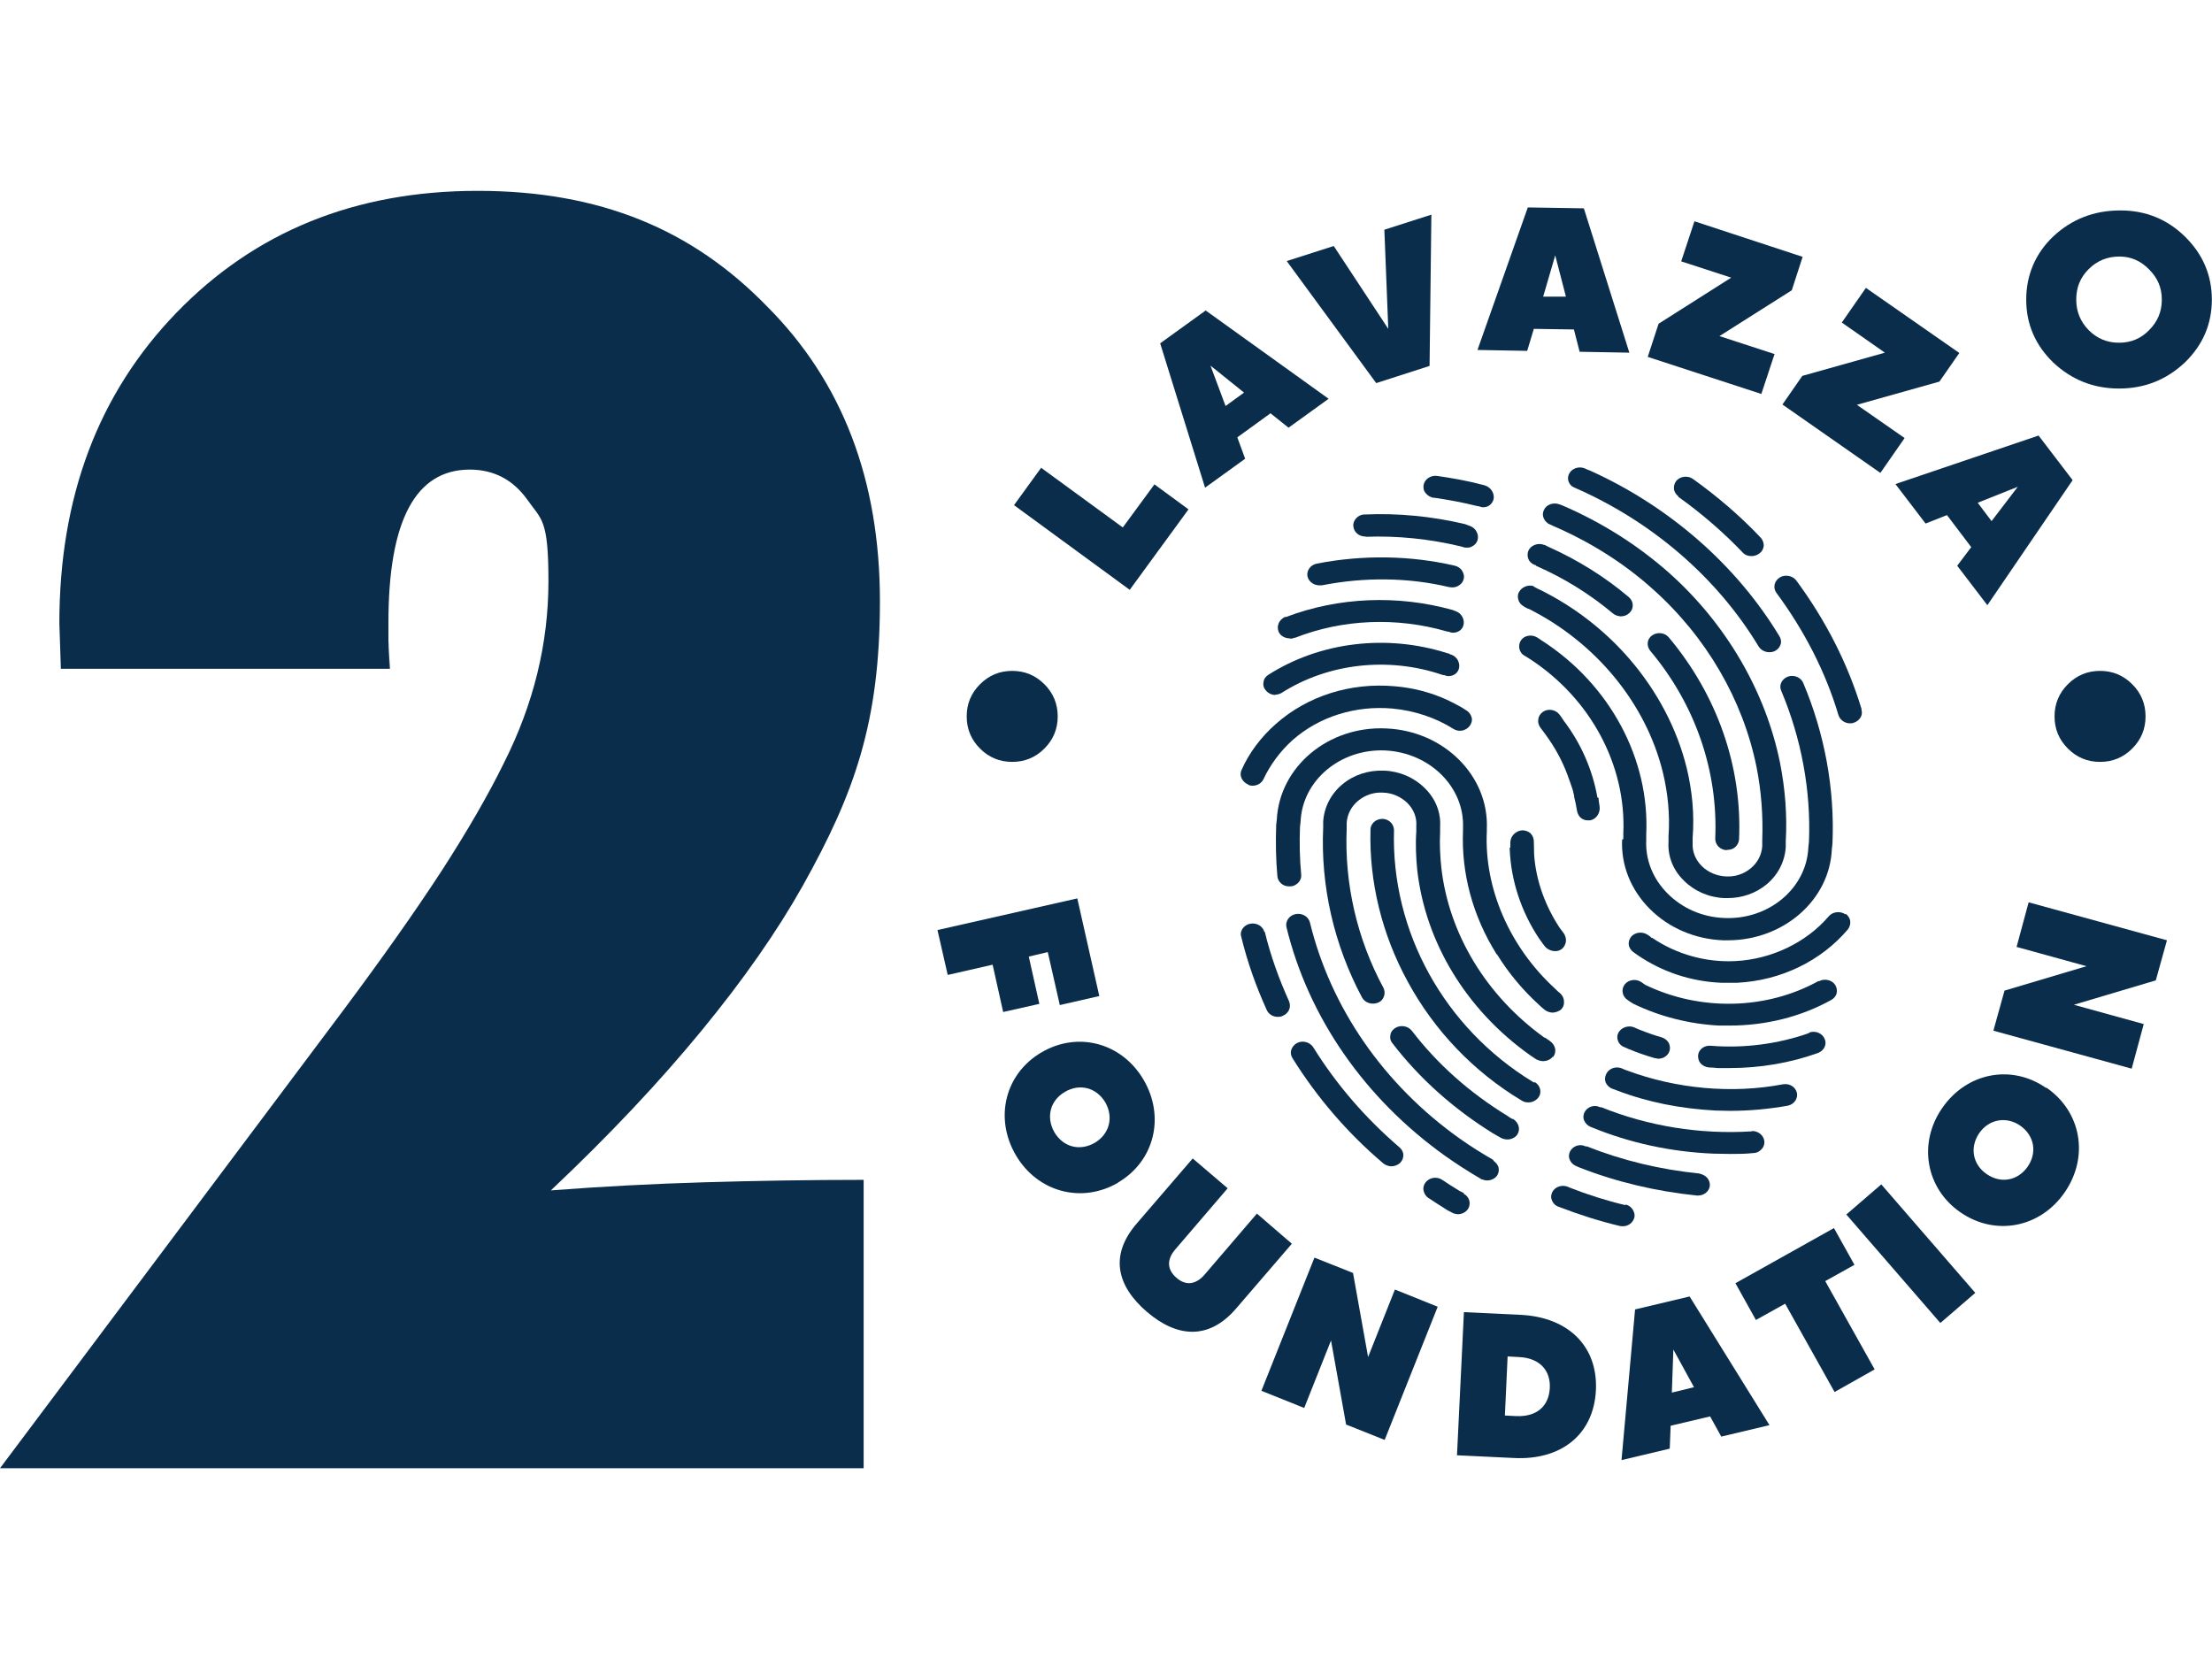 <svg xmlns="http://www.w3.org/2000/svg" xmlns:xlink="http://www.w3.org/1999/xlink" id="body_1" width="1024" height="768"><g transform="matrix(1.395 0 0 1.395 -0 88.35)"><g><path d="M286.6 423.9L0 423.9L113.8 272.1C 126.7 254.8 137.6 239.4 146.4 225.9C 155.2 212.3 162.1 200.3 167.2 189.9C 177.1 170.3 182 150.2 182 129.5C 182 108.8 179.7 109.2 175 102.5C 170.3 95.9 163.9 92.5 155.9 92.5C 137.9 92.5 128.9 109.4 128.9 143.2C 128.9 177 128.9 147.2 129 149.7C 129 152.2 129.2 155.2 129.4 158.6L129.4 158.6L20.2 158.6L19.7 143.5C 19.7 101.6 32.6 67.3 58.5 40.5C 84.6 13.5 117.9 0 158.5 0C 199.1 0 229.7 12.8 254.5 38.3C 279.5 63.3 292 95.9 292 136.2C 292 176.5 283.5 200 266.4 230.6C 257.8 245.9 246.6 261.9 232.8 278.7C 219 295.5 202.4 313.2 182.8 331.7C 199.7 330.4 216.7 329.5 233.9 329C 251.1 328.5 268.6 328.2 286.6 328.2L286.6 328.2L286.6 423.9L286.6 423.9z" stroke="none" fill="#0A2D4B" fill-rule="nonzero"></path><path d="M703.7 6.5C 712 6.5 719.2 9.4 725.1 15.2C 731 21 734 28 734 36.1C 734 44.2 731 51.2 725 57C 718.9 62.7 711.7 65.6 703.2 65.6C 694.7 65.6 687.5 62.7 681.4 57C 675.4 51.2 672.4 44.2 672.4 36.1C 672.4 28 675.4 20.8 681.4 15.1C 687.5 9.4 694.9 6.5 703.6 6.5L703.6 6.5L703.7 6.5zM703.3 21.8C 699.3 21.8 695.9 23.2 693.1 26C 690.3 28.8 689 32.1 689 36.1C 689 40.1 690.4 43.4 693.1 46.2C 695.9 49 699.2 50.4 703.2 50.4C 707.2 50.4 710.5 49 713.2 46.2C 716 43.4 717.4 40.1 717.4 36.1C 717.4 32.1 716 28.9 713.2 26.1C 710.5 23.3 707.2 21.8 703.4 21.8z" stroke="none" fill="#0A2D4B" fill-rule="nonzero"></path><g><path d="M351 174.4C 351 178.57 349.526 182.129 346.577 185.077C 343.629 188.026 340.07 189.5 335.9 189.5C 331.73 189.5 328.171 188.026 325.223 185.077C 322.274 182.129 320.8 178.57 320.8 174.4C 320.8 170.23 322.274 166.671 325.223 163.723C 328.171 160.774 331.73 159.3 335.9 159.3C 340.07 159.3 343.629 160.774 346.577 163.723C 349.526 166.671 351 170.23 351 174.4C 351 174.576 350.997 174.751 350.991 174.927" stroke="none" fill="#0A2D4B" fill-rule="nonzero"></path><path d="M712 174.4C 712 178.57 710.526 182.129 707.577 185.077C 704.629 188.026 701.07 189.5 696.9 189.5C 692.73 189.5 689.171 188.026 686.223 185.077C 683.274 182.129 681.8 178.57 681.8 174.4C 681.8 170.23 683.274 166.671 686.223 163.723C 689.171 160.774 692.73 159.3 696.9 159.3C 701.07 159.3 704.629 160.774 707.577 163.723C 710.526 166.671 712 170.23 712 174.4C 712 174.576 711.997 174.751 711.991 174.927" stroke="none" fill="#0A2D4B" fill-rule="nonzero"></path><g><path d="M617.8 172.1C 613.2 156.9 605.9 142.6 596.1 129.3C 594.9 127.7 592.4 127.2 590.6 128.3C 589.7 128.9 589.1 129.7 588.9 130.7C 588.7 131.6 588.9 132.6 589.5 133.4C 598.8 146 605.8 159.6 610.1 174C 610.6 175.5 612 176.6 613.7 176.7C 613.7 176.7 613.8 176.7 613.9 176.7C 614.2 176.7 614.6 176.7 614.9 176.6C 616 176.3 616.8 175.7 617.4 174.8C 617.9 174 618 173 617.7 172.1L617.7 172.1L617.8 172.1z" stroke="none" fill="#0A2D4B" fill-rule="nonzero"></path><path d="M556.9 101.5C 564.6 107 571.8 113.2 578.3 120C 579 120.8 580 121.2 581.1 121.2C 581.1 121.2 581.2 121.2 581.3 121.2C 582.2 121.2 583.1 120.9 583.9 120.3C 584.7 119.7 585.2 118.8 585.3 117.8C 585.3 116.8 585 115.9 584.3 115.1C 577.5 107.9 569.9 101.4 561.8 95.6C 560.1 94.4 557.6 94.7 556.3 96.2C 555.7 97 555.4 97.9 555.5 98.9C 555.6 99.9 556.2 100.8 557 101.4L557 101.4L556.9 101.5z" stroke="none" fill="#0A2D4B" fill-rule="nonzero"></path><path d="M453.1 114.8C 463.7 114.4 474.4 115.5 484.8 118L484.8 118L485.5 118.2C 486 118.4 486.4 118.4 486.9 118.4C 487.4 118.4 488 118.3 488.5 118C 489.3 117.6 490 116.9 490.3 116C 490.9 114.1 489.8 111.9 487.8 111.2C 487.3 111 486.7 110.8 486.7 110.8L486.7 110.8L486.2 110.6C 475.2 108 464 106.9 452.8 107.4C 451.7 107.4 450.7 107.9 450 108.7C 449.4 109.4 449 110.3 449.1 111.2C 449.2 113.2 451 114.8 453.2 114.7L453.2 114.7L453.1 114.8z" stroke="none" fill="#0A2D4B" fill-rule="nonzero"></path><path d="M573 218.7C 573 218.7 573.1 218.7 573.2 218.7C 574.2 218.7 575.1 218.4 575.8 217.8C 576.6 217.1 577 216.2 577.1 215.3C 578.2 191.2 569.9 167.4 553.8 148.2C 552.5 146.6 550 146.3 548.3 147.5C 547.4 148.1 546.9 149 546.8 149.9C 546.7 150.9 547 151.8 547.6 152.6C 562.6 170.4 570.2 192.6 569.2 215C 569.2 217 570.8 218.7 573 218.8L573 218.8L573 218.7z" stroke="none" fill="#0A2D4B" fill-rule="nonzero"></path><path d="M437.7 130.9C 438 130.9 438.4 130.9 438.7 130.9C 452.9 128.1 467.5 128.3 480.9 131.5C 481.2 131.5 481.5 131.6 481.9 131.6C 482.7 131.6 483.5 131.4 484.2 130.9C 485 130.4 485.5 129.7 485.7 128.9C 486 127.9 485.7 126.8 485.1 125.9C 484.6 125.2 483.7 124.6 482.8 124.4C 468.2 121 452.4 120.7 437 123.7C 435.9 123.9 435 124.5 434.4 125.4C 433.9 126.2 433.7 127.1 433.9 128C 434.3 129.6 435.8 130.8 437.6 130.9L437.6 130.9L437.7 130.9z" stroke="none" fill="#0A2D4B" fill-rule="nonzero"></path><path d="M414.2 197.1C 414.6 197.3 415.1 197.4 415.5 197.4C 415.5 197.4 415.6 197.4 415.7 197.4C 417.3 197.4 418.7 196.5 419.3 195.2C 421.5 190.5 424.8 186 428.9 182.3C 437.7 174.5 449.8 170.7 462.1 171.8C 469.4 172.5 476.4 174.8 482.4 178.6L482.4 178.6L482.8 178.8C 484.4 179.6 486.5 179.1 487.7 177.6C 488.3 176.8 488.6 175.8 488.4 174.9C 488.2 174 487.7 173.2 486.9 172.6C 486.4 172.3 486 172 485.5 171.7L485.5 171.7L485.2 171.5C 483.6 170.6 481.9 169.7 480.2 168.9C 474.7 166.4 468.9 164.9 462.8 164.4C 448.2 163.1 433.9 167.6 423.4 176.9C 418.5 181.2 414.5 186.5 412 192.2C 411.6 193.1 411.6 194 412 194.9C 412.4 195.8 413.2 196.6 414.2 197L414.2 197L414.2 197.1z" stroke="none" fill="#0A2D4B" fill-rule="nonzero"></path><path d="M419.6 246C 419.1 244 417 242.8 414.9 243.2C 413.8 243.4 412.9 244 412.3 244.9C 411.8 245.7 411.6 246.6 411.9 247.5C 413.9 255.8 416.8 264 420.4 271.9C 421 273.2 422.4 274.1 423.9 274.1C 423.9 274.1 424 274.1 424.1 274.1C 424.6 274.1 425.1 274.1 425.6 273.8C 426.6 273.4 427.4 272.7 427.8 271.7C 428.2 270.8 428.1 269.9 427.8 269C 424.4 261.5 421.6 253.7 419.7 245.8L419.7 245.8L419.6 246z" stroke="none" fill="#0A2D4B" fill-rule="nonzero"></path><path d="M435.8 284.2C 434.7 282.5 432.3 281.8 430.4 282.8C 429.5 283.3 428.8 284.1 428.5 285.1C 428.2 286 428.4 287 428.9 287.8C 437 300.8 447.1 312.6 459 322.7C 459.7 323.3 460.6 323.6 461.5 323.7C 461.5 323.7 461.6 323.7 461.7 323.7C 462.8 323.7 463.8 323.3 464.6 322.6C 465.3 321.9 465.7 321 465.7 320C 465.7 319 465.2 318.1 464.4 317.4C 453.1 307.7 443.5 296.6 435.8 284.2L435.8 284.2L435.8 284.2z" stroke="none" fill="#0A2D4B" fill-rule="nonzero"></path><path d="M539.4 336.6C 533.1 335.1 526.8 333.1 520.7 330.7L520.7 330.7L520.3 330.5C 518.3 329.7 516 330.5 515.1 332.3C 514.7 333.2 514.6 334.1 515 335C 515.4 336 516.1 336.7 517.1 337.1L517.1 337.1L517.7 337.3C 524.2 339.8 530.8 341.9 537.5 343.5C 537.8 343.5 538 343.6 538.3 343.6C 538.3 343.6 538.4 343.6 538.5 343.6C 540.3 343.6 541.8 342.5 542.3 340.9C 542.6 340 542.4 339.1 541.9 338.2C 541.4 337.3 540.5 336.6 539.4 336.4L539.4 336.4L539.4 336.6z" stroke="none" fill="#0A2D4B" fill-rule="nonzero"></path><path d="M495.7 321.7C 495.7 321.7 495.4 321.5 495.4 321.5C 491.6 319.3 487.9 317 484.4 314.5C 459.2 296.6 441.6 271.1 434.7 242.8C 434.2 240.8 432.1 239.6 430 240C 428.9 240.2 428 240.8 427.4 241.7C 426.9 242.5 426.7 243.4 426.9 244.3C 434.2 274.3 452.9 301.2 479.5 320.2C 483.3 322.9 487.2 325.4 491.3 327.8L491.3 327.8L491.6 328C 491.7 328 491.9 328.1 492 328.1C 492.5 328.3 493 328.4 493.5 328.4C 494.8 328.4 496.1 327.8 496.8 326.8C 497.3 326 497.5 325.1 497.3 324.2C 497.1 323.2 496.4 322.4 495.5 321.8L495.5 321.8L495.7 321.7zM495.3 321.9C 495.3 321.9 495.3 321.9 495.3 321.9z" stroke="none" fill="#0A2D4B" fill-rule="nonzero"></path><path d="M515.4 287.4C 516 286.7 516.2 285.7 516.1 284.8C 515.9 283.7 515.3 282.8 514.3 282.1C 513.8 281.7 513.2 281.4 512.7 281L512.7 281L512.5 281C 493.2 267.1 480.8 246.6 478.3 224.6C 477.9 220.7 477.7 216.8 477.9 212.9L477.9 212.9L477.9 211C 478.2 206.3 476.4 201.7 472.8 198.2C 469.3 194.7 464.5 192.6 459.3 192.4C 454.1 192.2 449.2 193.8 445.4 197C 441.6 200.2 439.4 204.6 439.1 209.3L439.1 209.3L439.1 211.2C 438.2 230.7 442.7 250.3 452 267.7C 453 269.5 455.3 270.2 457.3 269.4C 458.3 269 459 268.2 459.3 267.2C 459.6 266.3 459.5 265.3 459.1 264.5C 450.3 248.2 446.1 229.8 446.9 211.6L446.9 211.6L446.9 209.7C 447.1 206.9 448.4 204.3 450.7 202.4C 453 200.5 455.9 199.5 459 199.7C 462.1 199.8 464.9 201.1 467 203.1C 469.1 205.2 470.2 207.9 470 210.7L470 210.7L470 212.6C 469.7 216.8 469.9 221.1 470.3 225.3C 473 249.4 486.6 271.8 507.7 286.8C 508.3 287.2 508.9 287.6 509.5 288C 509.7 288.2 510 288.3 510.3 288.4C 510.9 288.7 511.5 288.8 512.1 288.8C 513.3 288.8 514.5 288.3 515.2 287.4L515.2 287.4L515.4 287.4z" stroke="none" fill="#0A2D4B" fill-rule="nonzero"></path><path d="M501.9 308C 501.3 307.7 500.8 307.4 500.3 307C 487.7 299.3 477 289.8 468.5 278.7C 467.2 277.1 464.8 276.7 463 277.8C 462.1 278.4 461.5 279.2 461.4 280.2C 461.2 281.2 461.4 282.1 462.1 282.9C 471.1 294.6 482.3 304.6 495.5 312.8C 495.5 312.8 495.9 313 495.9 313C 496.5 313.4 497.1 313.7 497.8 314.1C 498 314.2 498.3 314.4 498.6 314.5C 499.1 314.7 499.7 314.8 500.2 314.8C 501.5 314.8 502.8 314.2 503.5 313.2C 504 312.4 504.2 311.5 504 310.6C 503.8 309.6 503.1 308.6 502.1 308L502.1 308L501.9 308z" stroke="none" fill="#0A2D4B" fill-rule="nonzero"></path><path d="M564 326.1C 551 324.8 538.5 321.8 526.6 317.1L526.6 317.1L526.2 317.1C 524.2 316.1 521.9 317 521 318.8C 520.6 319.7 520.5 320.6 520.9 321.5C 521.3 322.4 522 323.2 523 323.6L523 323.6L523.9 324C 536.3 328.9 549.5 332 563.1 333.4C 563.1 333.4 563.3 333.4 563.3 333.4C 563.3 333.4 563.4 333.4 563.5 333.4C 565.5 333.4 567.2 332 567.4 330.2C 567.5 329.3 567.2 328.4 566.6 327.6C 565.9 326.8 564.9 326.3 563.8 326.1L563.8 326.1L564 326.1z" stroke="none" fill="#0A2D4B" fill-rule="nonzero"></path><path d="M581.4 312.1C 564.3 313.2 547 310.4 531.4 304.1L531.4 304.1L531 304.1C 529 303.1 526.7 304 525.8 305.8C 525.4 306.7 525.3 307.6 525.7 308.5C 526.1 309.4 526.8 310.2 527.8 310.6L527.8 310.6L528.3 310.8C 541 316 554.5 318.9 568.5 319.5C 570.3 319.5 572.1 319.6 574 319.6C 576.6 319.6 579.3 319.6 581.9 319.3C 583 319.3 584 318.7 584.7 317.9C 585.3 317.2 585.6 316.3 585.5 315.4C 585.3 313.4 583.4 311.9 581.3 312L581.3 312L581.4 312.1z" stroke="none" fill="#0A2D4B" fill-rule="nonzero"></path><path d="M591.6 296.5C 574.7 299.7 556.3 298 539.9 291.9C 539.3 291.7 538.8 291.5 538.2 291.2C 536.2 290.4 533.9 291.2 533 293.1C 532.6 294 532.5 294.9 532.8 295.8C 533.2 296.7 533.9 297.5 534.9 297.9C 535.4 298.1 536 298.3 536.5 298.5C 541.7 300.5 547 302 552.4 303.1C 557.9 304.2 563.6 304.9 569.3 305.2C 570.9 305.2 572.5 305.3 574.1 305.3C 580.6 305.3 587 304.7 593.2 303.6C 594.3 303.4 595.2 302.8 595.8 301.9C 596.3 301.1 596.5 300.2 596.3 299.3C 595.8 297.3 593.8 296.1 591.6 296.5L591.6 296.5L591.6 296.5z" stroke="none" fill="#0A2D4B" fill-rule="nonzero"></path><path d="M600.3 279.5C 590.1 283.1 578.8 284.6 567.7 283.7C 565.5 283.5 563.6 285 563.5 287C 563.5 287.9 563.7 288.8 564.3 289.5C 565 290.3 566 290.8 567.1 290.9C 568 290.9 569 291 570 291.1C 571.3 291.1 572.6 291.1 574 291.1C 584.1 291.1 594.1 289.4 603.3 286.1C 604.3 285.7 605.1 285 605.5 284.1C 605.9 283.2 605.9 282.3 605.5 281.4C 604.7 279.5 602.4 278.6 600.4 279.3L600.4 279.3L600.3 279.5z" stroke="none" fill="#0A2D4B" fill-rule="nonzero"></path><path d="M536.9 282C 537.2 282.9 537.9 283.7 538.9 284.1C 539.4 284.3 540 284.6 540.5 284.8C 543.4 286 546.3 287 549.1 287.8C 549.4 287.8 549.8 287.9 550.1 288C 550.1 288 550.2 288 550.3 288C 552 288 553.5 287 554 285.5C 554.3 284.6 554.2 283.7 553.8 282.8C 553.3 281.9 552.4 281.2 551.4 280.9C 548.9 280.2 546.4 279.3 543.9 278.3C 543.3 278.1 542.8 277.8 542.3 277.6C 540.4 276.8 538.1 277.6 537.1 279.3C 536.6 280.2 536.6 281.1 536.9 282L536.9 282L536.9 282z" stroke="none" fill="#0A2D4B" fill-rule="nonzero"></path><path d="M603.5 262.2C 586.2 271.8 564.2 272.3 546 263.5C 545.6 263.2 545.1 262.9 544.7 262.6C 543 261.4 540.5 261.7 539.2 263.3C 538.6 264.1 538.3 265 538.5 266C 538.6 267 539.2 267.9 540.1 268.5C 540.8 269 541.4 269.4 542.1 269.8C 550.8 274 560.6 276.5 570.5 277C 571.6 277 572.7 277 573.9 277C 586 277 597.6 274.1 607.7 268.5C 608.6 268 609.3 267.2 609.5 266.2C 609.7 265.3 609.5 264.3 609 263.5C 607.9 261.8 605.4 261.3 603.6 262.3L603.6 262.3L603.5 262.2z" stroke="none" fill="#0A2D4B" fill-rule="nonzero"></path><path d="M612.4 240.1C 610.7 238.9 608.2 239.2 606.9 240.7C 599.5 249.4 587.9 255 575.9 255.6C 566.2 256.1 556.4 253.4 548.3 247.9L548.3 247.9L548.1 247.9C 547.7 247.5 547.3 247.2 546.8 246.9C 545.1 245.7 542.6 246 541.3 247.5C 540.7 248.3 540.4 249.2 540.5 250.1C 540.6 251.1 541.2 252 542 252.6C 542.5 252.9 542.9 253.3 543.4 253.6C 551.6 259.2 561.2 262.4 571.3 262.8C 572.1 262.8 572.9 262.8 573.7 262.8C 574.5 262.8 575.5 262.8 576.4 262.8C 590.9 262.1 604.3 255.6 613.2 245.1C 613.8 244.3 614.1 243.4 614 242.4C 613.9 241.4 613.3 240.5 612.5 239.9L612.5 239.9L612.4 240.1z" stroke="none" fill="#0A2D4B" fill-rule="nonzero"></path><path d="M423.1 167.2C 423.9 167.2 424.6 167 425.3 166.6C 440.7 156.8 460.6 154.5 478.6 160.6C 478.9 160.7 478.9 160.7 479 160.7L479 160.7L479.3 160.7C 480.3 161.2 481.4 161.1 482.3 160.7C 483.2 160.3 483.8 159.6 484.1 158.7C 484.7 156.8 483.6 154.6 481.6 153.9C 481.3 153.9 481.1 153.7 480.9 153.6C 480.9 153.6 480.6 153.5 480.6 153.5C 480.6 153.5 480.2 153.4 480.2 153.4C 460.1 147 438 149.7 420.9 160.6C 420 161.2 419.4 162 419.3 163C 419.1 164 419.3 164.9 420 165.7C 420.8 166.7 422 167.3 423.3 167.3L423.3 167.3L423.1 167.2zM480.3 154.3C 480.3 154.3 480.3 154.3 480.3 154.3z" stroke="none" fill="#0A2D4B" fill-rule="nonzero"></path><path d="M428 148.6C 428.5 148.6 429 148.6 429.5 148.3L429.5 148.3L429.8 148.3C 445.6 142.1 463.5 141.4 480.1 146.2C 480.4 146.2 480.4 146.3 480.5 146.3L480.5 146.3L480.8 146.3C 481.8 146.8 482.9 146.7 483.8 146.3C 484.7 145.9 485.3 145.2 485.6 144.3C 486.2 142.4 485.1 140.2 483.1 139.5C 482.7 139.3 482.2 139.2 482.1 139.1C 463.8 134 444.2 134.8 426.8 141.4L426.8 141.4L426.4 141.4C 425.4 141.9 424.6 142.7 424.3 143.6C 423.9 144.5 424 145.4 424.3 146.3C 424.9 147.7 426.4 148.5 428 148.5L428 148.5L428 148.6z" stroke="none" fill="#0A2D4B" fill-rule="nonzero"></path><path d="M538.3 215.3C 537.9 223.8 541.2 232 547.5 238.3C 553.8 244.6 562.4 248.3 571.7 248.7C 572.3 248.7 572.8 248.7 573.4 248.7C 591.8 248.7 607.2 235.4 607.9 218.4L607.9 218.4L608.1 216.6C 608.9 198.5 605.5 180.1 598.4 163.3C 597.6 161.4 595.3 160.5 593.3 161.2C 592.3 161.6 591.5 162.3 591.1 163.2C 590.7 164.1 590.7 165 591.1 165.9C 597.8 181.8 601 199.1 600.3 216L600.3 216L600.1 217.8C 600.1 217.8 600.1 217.9 600.1 217.9C 599.5 231.5 586.9 242 572.1 241.3C 564.9 241 558.3 238.1 553.4 233.2C 548.5 228.3 546 222 546.3 215.5L546.3 215.5L546.3 213.6C 547.5 188.6 534.3 163.9 511.9 149.4C 511.3 149 510.7 148.6 510.1 148.2C 508.3 147.1 505.8 147.5 504.7 149.2C 504.2 150 504 151 504.2 151.9C 504.4 152.9 505 153.8 506 154.3C 506.5 154.6 507.1 155 507.6 155.3C 527.8 168.4 539.7 190.6 538.7 213.2L538.7 213.2L538.7 215.1L538.3 215.3z" stroke="none" fill="#0A2D4B" fill-rule="nonzero"></path><path d="M475.7 101.8C 480.5 102.5 485.4 103.4 490.2 104.6C 490.5 104.6 490.5 104.6 490.6 104.7L490.6 104.7L490.9 104.7C 491.3 104.9 491.7 105 492.1 105C 492.7 105 493.3 104.9 493.9 104.6C 494.7 104.2 495.3 103.4 495.6 102.5C 496.1 100.6 494.9 98.5 492.9 97.8C 492.7 97.8 492.4 97.6 492.2 97.6C 492.2 97.6 491.8 97.5 491.8 97.5C 486.9 96.2 481.8 95.3 476.9 94.6C 474.8 94.3 472.7 95.7 472.4 97.7C 472.3 98.6 472.4 99.5 473.1 100.3C 473.7 101.1 474.7 101.7 475.8 101.9L475.8 101.9L475.7 101.8z" stroke="none" fill="#0A2D4B" fill-rule="nonzero"></path><path d="M485.8 332.6C 485.3 332.4 484.9 332.1 484.4 331.9C 482.4 330.7 480.4 329.4 478.6 328.2C 476.8 327 474.4 327.4 473.1 329C 472.5 329.8 472.2 330.7 472.4 331.7C 472.6 332.7 473.1 333.6 474 334.2C 475.9 335.5 477.9 336.7 479.9 338C 479.9 338 480.2 338.2 480.2 338.2C 480.8 338.5 481.3 338.8 481.9 339.1C 482.4 339.4 483 339.5 483.6 339.6C 483.6 339.6 483.7 339.6 483.8 339.6C 485.2 339.6 486.5 338.9 487.2 337.8C 487.7 337 487.8 336 487.6 335.1C 487.3 334.1 486.7 333.3 485.7 332.8L485.7 332.8L485.8 332.6z" stroke="none" fill="#0A2D4B" fill-rule="nonzero"></path><path d="M509.1 295.9L508.7 295.7C 479.3 277.8 461.6 245.8 462.6 212.2C 462.6 210.2 461 208.5 458.8 208.4C 457.7 208.4 456.6 208.8 455.9 209.5C 455.2 210.2 454.8 211 454.8 211.9C 454.3 229.3 458.6 246.8 467.2 262.5C 476 278.7 489.1 292.4 505 301.9C 505.2 302 505.5 302.2 505.8 302.3C 506.2 302.4 506.6 302.5 507 302.5C 507 302.5 507.1 302.5 507.2 302.5C 508.5 302.5 509.7 301.9 510.5 300.9C 511.1 300.1 511.3 299.2 511.1 298.2C 510.9 297.2 510.3 296.4 509.4 295.8L509.4 295.8L509.1 295.9z" stroke="none" fill="#0A2D4B" fill-rule="nonzero"></path><path d="M505.7 138C 506.2 138.2 506.6 138.4 507.1 138.7L507.1 138.7L507.3 138.7C 529.6 149.9 546.2 170.1 551.8 192.9C 553.5 199.9 554.2 207.1 553.7 214.2L553.7 214.2L553.7 216.1C 553.4 220.8 555.2 225.4 558.8 228.9C 562.3 232.4 567.1 234.5 572.3 234.7C 572.6 234.7 572.9 234.7 573.3 234.7C 578.1 234.7 582.7 233.1 586.3 230.1C 590.1 226.9 592.3 222.5 592.6 217.8L592.6 217.8L592.6 215.9C 593.1 207.2 592.4 198.4 590.7 189.8C 585.9 166.1 572.8 143.6 553.8 126.7C 543.5 117.6 531.7 110.1 518.5 104.4C 518.5 104.4 518 104.2 517.4 104C 515.4 103.3 513.1 104.1 512.3 106C 511.9 106.9 511.9 107.8 512.3 108.7C 512.7 109.6 513.5 110.4 514.5 110.8L514.5 110.8L514.8 110.8C 514.8 110.9 514.8 111 515.2 111.1C 527.5 116.4 538.7 123.4 548.3 132C 566.2 147.9 578.4 168.9 582.9 191.2C 584.5 199.2 585.1 207.4 584.8 215.6L584.8 215.6L584.8 217.5C 584.6 220.3 583.3 222.9 581 224.8C 578.7 226.7 575.8 227.7 572.7 227.5C 566.4 227.2 561.4 222.3 561.7 216.5L561.7 216.5L561.7 214.7C 562.3 207 561.6 199.2 559.7 191.4C 556.5 178.5 550 166.1 540.8 155.4C 532.5 145.8 522.5 138.1 511.3 132.5C 510.6 132.2 510 131.9 509.3 131.5L509.3 131.5L508.7 131.1C 506.9 130.7 505 131.5 504.1 133.1C 503.6 133.9 503.6 134.9 503.9 135.8C 504.2 136.8 505 137.6 505.9 138L505.9 138L505.7 138z" stroke="none" fill="#0A2D4B" fill-rule="nonzero"></path><path d="M530.1 201.3C 528.5 192.2 524.7 183.4 518.9 175.8C 518.5 175.1 518 174.5 517.6 173.9C 516.3 172.1 513.7 171.7 512 172.9C 511.2 173.5 510.6 174.3 510.5 175.3C 510.3 176.4 510.6 177.4 511.3 178.3C 512.2 179.4 513 180.6 514 182C 516.9 186.2 519.2 190.8 520.8 195.6L520.8 195.6L521.1 196.4C 521.8 198.4 521.9 198.6 522.4 200.9L522.4 200.9L522.4 201.2C 522.8 202.8 523.1 204.2 523.3 205.6C 523.5 206.7 524 207.7 524.9 208.3C 525.5 208.7 526.2 208.9 526.9 208.9C 527.6 208.9 527.4 208.9 527.7 208.9C 529.8 208.5 531.2 206.3 530.8 204.1C 530.7 203.4 530.6 202.7 530.5 202.1L530.5 202.1L530.5 201.5L530.1 201.3z" stroke="none" fill="#0A2D4B" fill-rule="nonzero"></path><path d="M521.8 98.1C 521.8 98.1 522.3 98.4 522.3 98.4C 548.1 109.6 569.8 128.3 583.6 151.2C 584.3 152.3 585.5 153 586.9 153.1C 586.9 153.1 587 153.1 587.1 153.1C 587.8 153.1 588.4 153 589 152.7C 590 152.2 590.6 151.4 590.9 150.5C 591.2 149.6 591 148.6 590.5 147.8C 576.3 124.3 554.1 104.8 527.8 92.9C 527.8 92.9 526.3 92.3 526.3 92.3C 526.3 92.3 525.9 92.1 525.9 92.1C 523.9 91.3 521.6 92.1 520.7 93.9C 519.9 95.5 520.5 97.3 522 98.3L522 98.3L521.8 98.1z" stroke="none" fill="#0A2D4B" fill-rule="nonzero"></path><path d="M509.4 124.2L509.7 124.2C 509.7 124.3 509.7 124.4 509.7 124.4C 509.7 124.4 509.9 124.5 509.9 124.5C 509.9 124.5 509.9 124.5 509.9 124.5C 519.2 128.6 527.7 133.9 535.2 140.2C 535.9 140.8 536.8 141.1 537.7 141.2C 537.7 141.2 537.8 141.2 537.9 141.2C 539 141.2 540 140.8 540.8 140C 541.5 139.3 541.9 138.4 541.8 137.4C 541.8 136.4 541.3 135.5 540.5 134.8C 532.7 128.2 523.8 122.6 514 118.2C 514 118.2 513.6 118 513.6 118C 513.6 118 513.1 117.8 512.6 117.5C 512.6 117.5 512.5 117.5 512.4 117.5L512.4 117.5L511.8 117.3C 510 116.9 508.1 117.7 507.3 119.2C 506.9 120 506.8 121 507.1 121.9C 507.4 122.9 508.2 123.7 509.2 124.1L509.2 124.1L509.4 124.2z" stroke="none" fill="#0A2D4B" fill-rule="nonzero"></path><path d="M496.8 253.4C 500.7 259.7 505.4 265.3 510.8 270.2C 511.3 270.7 511.9 271.2 512.4 271.6C 512.6 271.8 512.9 272 513.1 272.1C 513.8 272.5 514.6 272.7 515.3 272.7C 516 272.7 517.4 272.3 518.1 271.6C 518.8 270.9 519.1 270 519 269C 519 267.9 518.4 266.8 517.5 266.1C 517.1 265.8 516.7 265.4 516.4 265.1C 516.4 265.1 516.1 264.8 516.1 264.8C 501 251 492.5 231.5 493.4 212.6C 493.4 212.5 493.4 212.3 493.4 212.2C 493.4 212.1 493.4 211.9 493.4 211.8C 494.2 194.2 479.2 179.2 460 178.4C 440.8 177.5 424.6 191.1 423.7 208.7L423.7 208.7L423.5 210.5C 423.3 216.2 423.4 221.9 423.9 227.5C 424.1 229.3 425.7 230.8 427.7 230.8C 427.9 230.8 428 230.8 428.2 230.8C 429.3 230.8 430.3 230.2 431 229.4C 431.6 228.7 431.9 227.8 431.8 226.9C 431.3 221.7 431.2 216.3 431.4 211.1L431.4 211.1L431.6 209.3C 432.2 195.6 444.8 185.1 459.6 185.7C 474.5 186.4 486.1 197.9 485.5 211.5C 485.5 211.6 485.5 211.8 485.5 211.9C 485.5 212 485.5 212.2 485.5 212.3C 484.9 226.4 488.7 240.7 496.7 253.4L496.7 253.4L496.8 253.4z" stroke="none" fill="#0A2D4B" fill-rule="nonzero"></path><path d="M501 217.9L501 218.4C 501.4 228.9 504.8 239.2 510.8 248.2C 510.8 248.2 511.1 248.6 511.1 248.6C 511.5 249.2 512 249.8 512.4 250.4C 512.6 250.6 512.8 250.9 513 251.1C 513.9 251.9 515 252.3 516 252.3C 517 252.3 517.5 252.1 518.1 251.7C 518.9 251.2 519.4 250.3 519.6 249.4C 519.8 248.3 519.5 247.1 518.8 246.2C 518.4 245.7 518 245.1 517.6 244.6C 512.7 237.2 509.7 228.8 509.1 220.3C 509.1 218.7 509 217.3 509 215.9C 509 214.9 508.6 213.9 507.9 213.2C 507.1 212.5 506.1 212.2 505.1 212.2C 502.9 212.4 501.2 214.2 501.2 216.3C 501.2 216.9 501.2 217.4 501.2 218L501.2 218L501 217.9z" stroke="none" fill="#0A2D4B" fill-rule="nonzero"></path></g><g><path d="M383.1 97.4L394.4 105.7L374.9 132.4L336.5 104.3L345.5 91.9L372.6 111.7L383.1 97.4L383.1 97.4z" stroke="none" fill="#0A2D4B" fill-rule="nonzero"></path><path d="M421.5 73.9L410.6 81.8L413.2 88.9L399.9 98.5L385 50.6L400.1 39.7L440.9 69L427.6 78.6L421.6 73.8L421.5 73.9zM412.9 67L401.7 58L406.7 71.4L412.9 66.9z" stroke="none" fill="#0A2D4B" fill-rule="nonzero"></path><path d="M475 7.9L474.4 58.1L456.7 63.8L427 23.3L442.6 18.3L460.7 45.8L459.4 12.9L475 7.9L475 7.9z" stroke="none" fill="#0A2D4B" fill-rule="nonzero"></path><path d="M522.5 46L509 45.8L506.8 53.1L490.3 52.8L507 5.5L525.6 5.8L540.7 53.7L524.2 53.4L522.3 46L522.5 46zM519.7 35.3L516.1 21.4L512.1 35.1L519.7 35.1z" stroke="none" fill="#0A2D4B" fill-rule="nonzero"></path><path d="M588.9 54.1L584.5 67.4L546.8 55.1L550.4 44.1L574.5 28.8L557.9 23.4L562.3 10.1L598.2 21.9L594.6 33L570.6 48.2L589 54.2L588.9 54.1z" stroke="none" fill="#0A2D4B" fill-rule="nonzero"></path><path d="M632 82.1L624 93.6L591.5 70.9L598.1 61.4L625.5 53.7L611.2 43.7L619.2 32.2L650.2 53.8L643.6 63.3L616.2 71L632 82L632 82.1z" stroke="none" fill="#0A2D4B" fill-rule="nonzero"></path><path d="M654.2 118.3L646.1 107.6L639 110.4L629 97.3L676.5 81.2L687.8 96L659.5 137.5L649.5 124.4L654.1 118.3L654.2 118.3zM660.9 109.6L669.6 98.2L656.3 103.5L660.9 109.6z" stroke="none" fill="#0A2D4B" fill-rule="nonzero"></path></g><g><path d="M347.8 252.6L341.4 254.1L344.9 269.8L332.9 272.5L329.4 256.8L314.5 260.2L311.1 245.3L357.5 234.8L364.8 267.2L351.7 270.2L347.7 252.6L347.8 252.6z" stroke="none" fill="#0A2D4B" fill-rule="nonzero"></path><path d="M371.1 329.1C 359 336.2 344.3 332.3 337.1 320C 329.9 307.7 333.5 293 345.6 285.9C 357.7 278.8 372.3 282.7 379.5 295C 386.7 307.3 383.1 322 371 329.1L371 329.1L371.1 329.1zM363.3 315.9C 368.2 313 369.6 307.4 366.8 302.5C 363.9 297.6 358.3 296.1 353.4 299C 348.4 301.9 347.1 307.5 349.9 312.4C 352.8 317.3 358.3 318.8 363.3 315.9z" stroke="none" fill="#0A2D4B" fill-rule="nonzero"></path><path d="M428.7 349.4L410.2 370.9C 401 381.6 390.4 380.4 380.6 372C 370.7 363.5 368 353.3 377.3 342.6L377.3 342.6L395.8 321.1L407.4 331L390 351.3C 387.1 354.7 387.3 358 390.4 360.7C 393.5 363.4 396.8 363 399.7 359.7L399.7 359.7L417.1 339.4L428.7 349.4z" stroke="none" fill="#0A2D4B" fill-rule="nonzero"></path><path d="M477.1 370.3L459.5 414.5L446.7 409.4L441.7 381.5L432.8 403.9L418.6 398.2L436.2 354L449 359.1L454 387L462.9 364.6L477.1 370.3z" stroke="none" fill="#0A2D4B" fill-rule="nonzero"></path><path d="M529.6 398C 528.9 412.5 518.3 421.3 502.4 420.5L502.4 420.5L483.5 419.6L485.8 372.1L504.7 373C 520.6 373.8 530.3 383.6 529.6 398zM514.3 397.3C 514.6 391.6 511.1 387.3 504 387L504 387L500.3 386.8L499.4 406.4L503.1 406.6C 510.2 406.9 514 403.1 514.3 397.3z" stroke="none" fill="#0A2D4B" fill-rule="nonzero"></path><path d="M567.5 406.7L554.4 409.8L554.1 417.4L538.1 421.2L542.6 371.2L560.7 366.9L587.2 409.6L571.2 413.4L567.5 406.7zM562.2 397.1L555.3 384.5L554.8 398.8L562.2 397z" stroke="none" fill="#0A2D4B" fill-rule="nonzero"></path><path d="M615.4 356.4L605.7 361.8L622.1 391.1L608.8 398.6L592.4 369.3L582.7 374.7L575.9 362.5L608.6 344.2L615.4 356.4z" stroke="none" fill="#0A2D4B" fill-rule="nonzero"></path><path d="M624.3 329.7L655.5 365.7L643.9 375.7L612.7 339.7L624.3 329.7z" stroke="none" fill="#0A2D4B" fill-rule="nonzero"></path><path d="M679.1 297.6C 690.7 305.6 693.3 320.5 685.2 332.3C 677.1 344.1 662.2 347 650.6 339C 639.1 331.1 636.4 316.1 644.5 304.4C 652.6 292.6 667.5 289.7 679 297.7L679 297.7L679.1 297.6zM670.4 310.2C 665.7 307 660 308.1 656.8 312.7C 653.6 317.4 654.6 323.1 659.3 326.3C 664.1 329.6 669.7 328.4 672.9 323.8C 676.1 319.1 675.1 313.5 670.4 310.2z" stroke="none" fill="#0A2D4B" fill-rule="nonzero"></path><path d="M673.2 236.1L719.1 248.7L715.4 262L688.2 270.1L711.4 276.5L707.4 291.3L661.5 278.7L665.2 265.4L692.4 257.3L669.2 250.9L673.2 236.1L673.2 236.1z" stroke="none" fill="#0A2D4B" fill-rule="nonzero"></path></g></g></g></g></svg>
